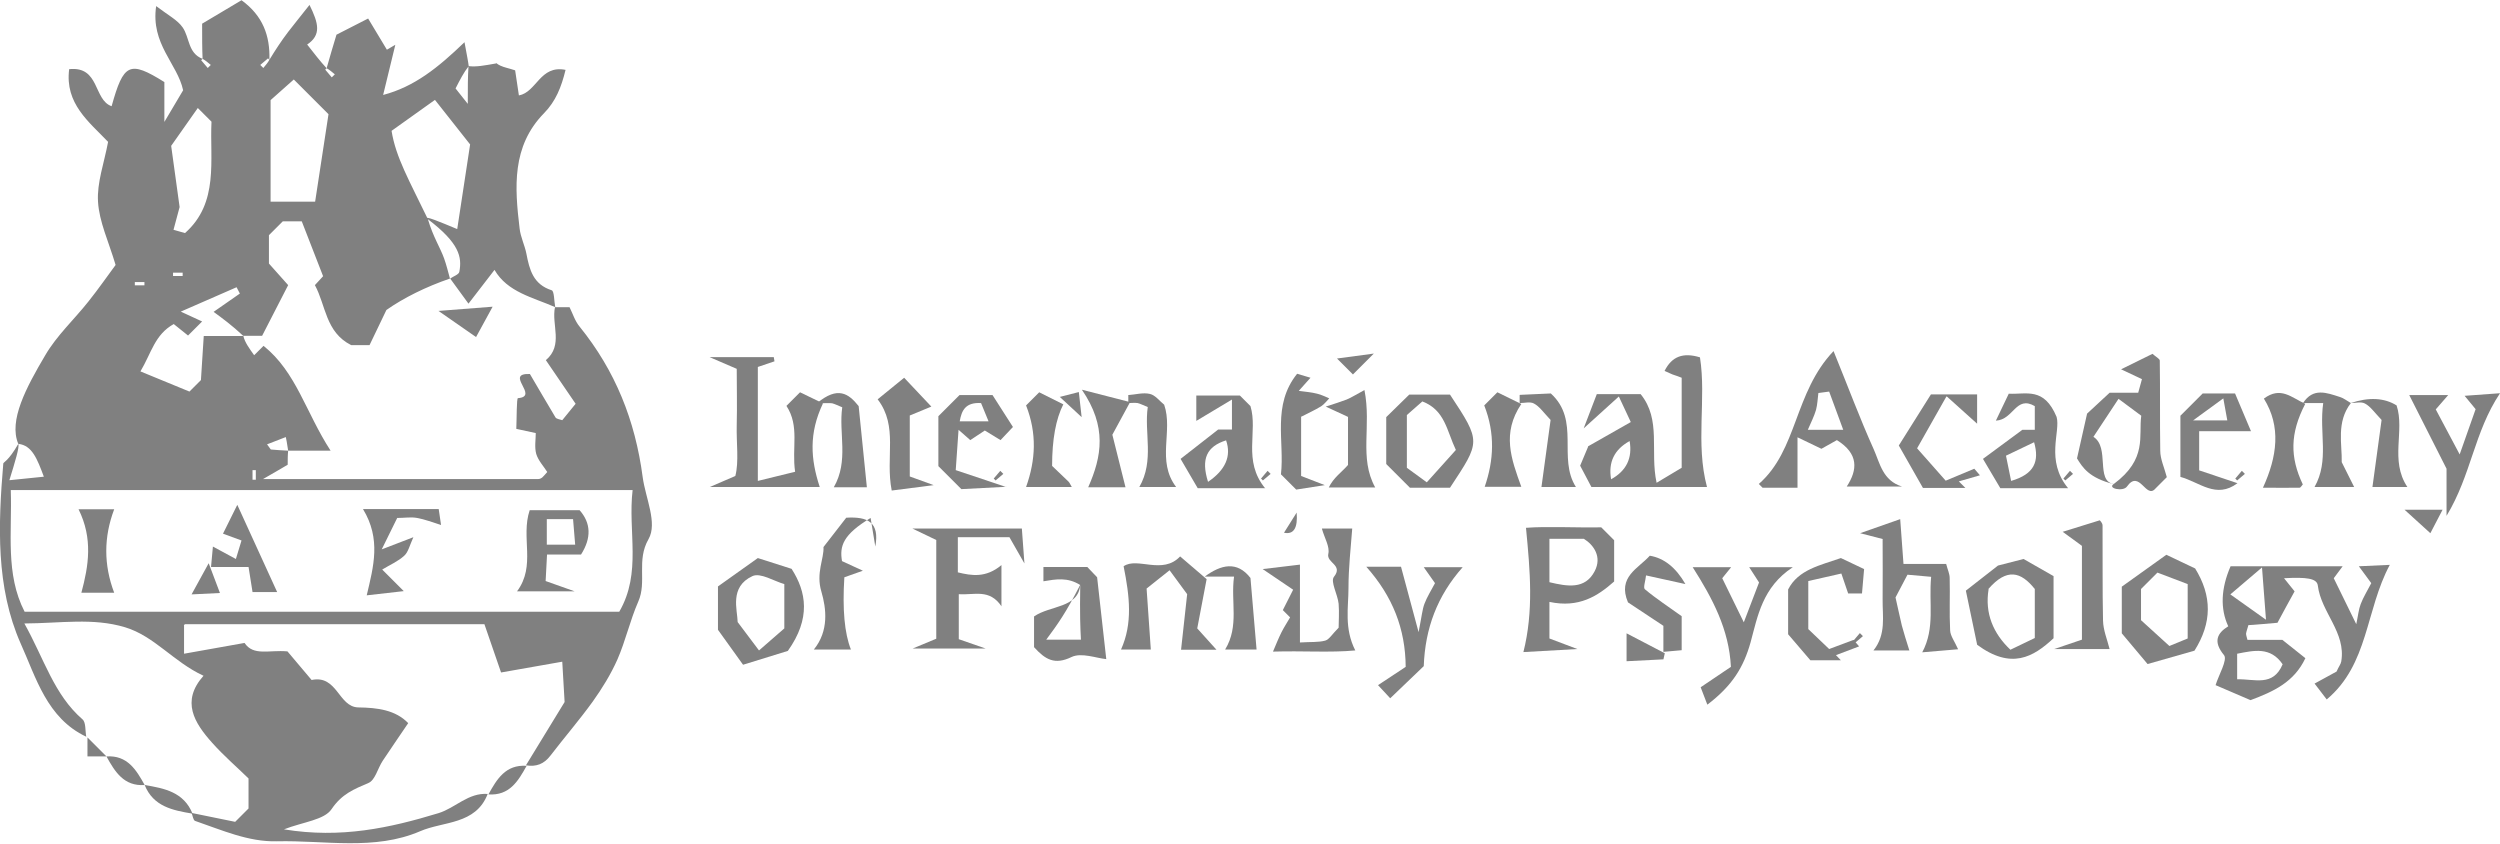 <svg xmlns="http://www.w3.org/2000/svg" id="Layer_2" data-name="Layer 2" viewBox="0 0 106.62 35.99"><defs><style>      .cls-1 {        fill: gray;      }    </style></defs><g id="Layer_1-2" data-name="Layer 1"><g><path class="cls-1" d="M.78,18.93c-.42-.99,.34-2.41,1.15-3.78,.49-.84,1.23-1.52,1.84-2.29,.44-.55,.84-1.13,1.16-1.56-.3-1.01-.7-1.84-.75-2.7-.05-.81,.26-1.64,.43-2.55-.81-.85-1.85-1.63-1.66-3.1,1.31-.14,1.03,1.31,1.81,1.58,.51-1.83,.76-1.96,2.25-1.03v1.7l.8-1.35c-.24-1.13-1.39-1.97-1.15-3.59,.51,.39,.91,.59,1.13,.91,.3,.43,.22,1.1,.85,1.34,0,0-.03,.03-.06,.06l.28,.33,.13-.13c-.11-.09-.22-.19-.35-.26-.02-.44-.02-.9-.02-1.5l1.68-1c.91,.66,1.22,1.51,1.19,2.54,0,0-.03-.03-.06-.06l-.33,.28,.13,.13c.09-.11,.19-.22,.26-.35,.25-.41,.51-.81,.8-1.19,.25-.33,.52-.65,.91-1.15,.39,.79,.51,1.28-.1,1.69,.3,.38,.55,.71,.83,1.01,0,0-.03,.03-.06,.06l.28,.33,.13-.13c-.11-.09-.22-.19-.35-.26,.13-.46,.27-.94,.42-1.43l1.35-.69,.8,1.33,.36-.21-.52,2.14c1.33-.35,2.34-1.16,3.47-2.25,.1,.55,.16,.84,.18,1.02-.22,.28-.37,.58-.56,.95-.03-.03,.15,.19,.52,.66,0-.74,0-1.13,.03-1.61,.34,.04,.64-.02,1.21-.12-.09-.07,.01,.04,.15,.1,.17,.08,.36,.11,.63,.2l.16,1.07c.76-.14,.9-1.31,1.99-1.09-.18,.74-.42,1.34-.92,1.85-1.38,1.41-1.25,3.16-1.04,4.91,.04,.37,.22,.72,.29,1.08,.13,.68,.29,1.31,1.08,1.56,.11,.04,.1,.47,.15,.72-.96-.42-2.04-.64-2.59-1.59l-1.11,1.44-.78-1.07c.14-.1,.37-.17,.39-.29,.12-.63,0-1.22-1.34-2.24-.21-.19,.53,.12,1.25,.42l.55-3.61-1.5-1.9-1.85,1.32c.18,1.13,.75,2.11,1.55,3.77,.22,.75,.53,1.22,.69,1.67,.1,.28,.17,.57,.25,.86-1.02,.35-1.97,.82-2.71,1.34l-.72,1.5h-.78c-1.1-.55-1.08-1.7-1.55-2.56l.35-.38-.91-2.34h-.81l-.59,.59v1.21l.82,.92-1.11,2.16h-.81c-.47-.44-.89-.75-1.26-1.02l1.12-.78-.14-.27-2.38,1.04,.91,.42-.6,.6-.61-.49c-.81,.45-.95,1.23-1.42,2.02l2.09,.86,.49-.49,.12-1.88h1.69c.06,.27,.26,.54,.46,.82l.4-.4c1.4,1.12,1.8,2.84,2.86,4.47-.78,0-1.31,0-1.81,0-.04-.28-.09-.55-.1-.58l-.8,.31,.16,.22c.24,.02,.48,.04,.74,.05-.02,.19-.02,.4-.02,.6-.24,.14-.49,.29-1.05,.61,4.18,0,7.96,0,11.74,0,.06,0,.12-.03,.17-.07,.05-.04,.09-.1,.21-.23-.15-.24-.38-.48-.47-.77-.08-.29-.02-.62-.02-.89l-.83-.18c.02-.47,.01-1.31,.07-1.31,.94-.07-.61-1.07,.51-1.03,.35,.59,.71,1.22,1.09,1.85,.04,.07,.18,.08,.29,.12l.57-.7c-.48-.7-.87-1.28-1.27-1.86,.76-.64,.23-1.51,.39-2.26h.62c.14,.28,.23,.59,.43,.83,1.52,1.88,2.37,3.99,2.69,6.42,.12,.89,.64,1.96,.25,2.64-.53,.92-.06,1.82-.44,2.67-.35,.8-.54,1.67-.89,2.47-.28,.63-.65,1.23-1.05,1.79-.57,.79-1.21,1.53-1.8,2.3-.28,.37-.61,.49-1.05,.42l1.65-2.7-.1-1.72-2.61,.46-.71-2.06c-4.25,0-8.51,0-12.76,0-.04,0-.08,.09-.05,.05v1.21l2.58-.46c.38,.57,1.04,.29,1.83,.36l1.03,1.22c1.1-.23,1.14,1.15,1.99,1.17,.82,.01,1.59,.11,2.13,.67-.37,.55-.74,1.08-1.09,1.61-.21,.32-.32,.82-.6,.94-.63,.27-1.14,.47-1.58,1.12-.31,.46-1.2,.54-2.03,.86,2.43,.4,4.52-.06,6.59-.69,.72-.22,1.27-.88,2.1-.82-.51,1.32-1.89,1.16-2.88,1.59-1.95,.84-4.07,.38-6.11,.43-1.22,.03-2.35-.48-3.49-.87-.08-.03-.1-.22-.15-.34l1.86,.38,.57-.57v-1.28c-.49-.48-1.06-.97-1.55-1.52-.76-.85-1.34-1.77-.37-2.86-1.28-.59-2.09-1.69-3.35-2.07-1.37-.41-2.73-.17-4.29-.16,.85,1.52,1.26,3.03,2.48,4.09,.15,.13,.11,.49,.16,.74-1.68-.79-2.14-2.52-2.8-3.98C-.18,25.04-.08,22.39,.14,19.77c0-.06,.22-.1,.64-.84,.06,.13-.14,.77-.38,1.55l1.47-.15c-.28-.75-.5-1.34-1.09-1.4Zm26.2,1.97H.46c.06,1.8-.24,3.58,.59,5.19H26.41c.97-1.67,.36-3.42,.57-5.19ZM12.53,3.39l-.99,.88v4.33h1.9l.57-3.73-1.48-1.48Zm-4.09,1.21l-1.14,1.62,.36,2.61-.26,.97,.49,.14c1.46-1.29,1.05-3.12,1.13-4.75l-.58-.58Zm-2.28,7.57v-.14h-.41v.14h.41Zm1.22-.54v.14h.41v-.14h-.41Zm3.39,8.83h.14v-.41h-.14v.41Z"></path><path class="cls-1" d="M98.7,29.16l.95-.52c.09-.21,.18-.31,.2-.43,.21-1.24-.86-2.09-1-3.24-.04-.31-.49-.36-1.44-.31l.45,.56c-.22,.4-.48,.87-.73,1.34,0,0-1.23,.11-1.24,.1-.03,.12-.08,.24-.1,.36,0,.06,.02,.12,.06,.27h1.49l.98,.78c-.48,1.02-1.35,1.42-2.34,1.79l-1.49-.64c.13-.43,.52-1.08,.36-1.28-.48-.58-.29-.94,.18-1.23q-.52-1.13,.1-2.56h4.78l-.38,.51,.96,1.96c.08-.37,.1-.63,.19-.86,.11-.29,.28-.56,.45-.89l-.53-.72,1.32-.06c-1.04,1.94-.9,4.24-2.69,5.74l-.52-.68Zm-3.29-.19c.75-.02,1.53,.33,1.94-.64-.52-.76-1.22-.59-1.94-.45v1.1Zm-.29-3.62l1.52,1.08-.17-2.23-1.35,1.15Z"></path><path class="cls-1" d="M67.72,19.04l1.83-1.04-.51-1.09-1.5,1.36,.56-1.46h1.87c.89,1.09,.39,2.43,.68,3.78l1.07-.64v-3.84c-.15-.06-.27-.1-.39-.14-.12-.05-.23-.1-.34-.15,.31-.62,.79-.8,1.51-.58,.28,1.78-.2,3.66,.3,5.53h-4.93l-.48-.91,.34-.81Zm.99,1.4q.98-.54,.79-1.63-.98,.54-.79,1.63Z"></path><path class="cls-1" d="M78.2,14.98c.62,1.52,1.12,2.87,1.71,4.18,.26,.58,.38,1.34,1.21,1.59h-2.36c.47-.72,.51-1.4-.42-1.98l-.66,.37-1.02-.49v2.15h-1.49l-.16-.16c1.66-1.45,1.5-3.9,3.19-5.67Zm-.19,1.72l-.46,.06c-.03,.24-.04,.49-.1,.72-.08,.27-.21,.53-.35,.85h1.51l-.6-1.63Z"></path><path class="cls-1" d="M35.1,17.2c-.61,1.28-.53,2.38-.14,3.57h-4.69l1.09-.47c.16-.61,.04-1.4,.06-2.18,.02-.8,0-1.61,0-2.39l-1.16-.5h2.74l.03,.18-.71,.24v4.86l1.59-.39c-.15-1.03,.2-1.94-.37-2.81l.58-.58,.97,.47Z"></path><path class="cls-1" d="M90.15,20.65c-1.06-.27-1.33-.71-1.57-1.1l.43-1.91,.96-.89h1.22l.16-.58-.89-.42,1.34-.66c.14,.13,.31,.21,.31,.29,.02,1.28,0,2.56,.02,3.84,0,.36,.17,.71,.28,1.13l-.48,.48c-.41,.49-.68-.84-1.22-.08-.16,.23-.86,.08-.56-.11,1.44-1.07,1.05-2.04,1.17-2.91l-.97-.72-1.07,1.62c.71,.45,.08,1.88,.86,2.01Z"></path><path class="cls-1" d="M66.08,25.67v1.56l1.19,.45-2.3,.13c.44-1.75,.29-3.44,.11-5.3,.92-.07,2.1,0,3.21-.02l.55,.55v1.76c-.7,.62-1.5,1.14-2.76,.87Zm0-.84c.76,.18,1.52,.32,1.93-.47,.32-.61-.04-1.12-.46-1.38h-1.47v1.85Z"></path><path class="cls-1" d="M42.72,25.87c-.52-.78-1.17-.48-1.83-.53v1.92l1.15,.4h-3.12l1.01-.42v-4.21l-1.02-.49h4.67l.11,1.49-.64-1.12h-2.2v1.5c.58,.14,1.19,.25,1.86-.31v1.76Z"></path><path class="cls-1" d="M80.3,22.99l-.97-.25,1.71-.6,.14,1.91h1.82c.06,.24,.15,.42,.15,.6,.02,.75-.02,1.49,.02,2.24,.01,.23,.19,.46,.34,.8l-1.53,.13c.56-1.05,.27-2.09,.38-3.22l-1.01-.09-.51,.97c.09,.38,.17,.79,.27,1.2,.09,.34,.2,.67,.32,1.06h-1.53c.55-.69,.38-1.45,.39-2.19,.01-.81,0-1.63,0-2.55Z"></path><path class="cls-1" d="M93.61,24.23c.74,1.19,.73,2.33-.02,3.52l-2,.57-1.1-1.31v-1.99l1.9-1.36,1.22,.58Zm-2.3,2.22l1.21,1.1,.78-.32v-2.32l-1.29-.49-.7,.7v1.33Z"></path><path class="cls-1" d="M84.32,27.49l-.48-2.3,1.37-1.07,1.09-.28,1.28,.73v2.65c-.86,.8-1.8,1.36-3.27,.27Zm.49-2.36c-.17,1.03,.2,1.89,.93,2.58l1.04-.5v-2.09c-.59-.74-1.19-.91-1.98,0Z"></path><path class="cls-1" d="M30.62,26.86v-1.85l1.7-1.21,1.44,.46c.63,.98,.83,2.11-.16,3.5l-1.91,.59-1.07-1.49Zm2.83-1.95c-.43-.12-1.02-.5-1.36-.34-.99,.46-.64,1.44-.63,1.96l.91,1.21,1.08-.94v-1.89Z"></path><path class="cls-1" d="M59.12,17.79l.98-.96h1.74c1.34,2.03,1.3,1.99,0,3.97h-1.71l-1.01-1.01v-2Zm.88-.09v2.25l.85,.62,1.24-1.38c-.39-.82-.46-1.7-1.43-2.07l-.66,.58Z"></path><path class="cls-1" d="M51.46,24.7l-.4,2.1,.82,.91h-1.51l.26-2.37-.75-1.02-.98,.78,.18,2.6h-1.27c.5-1.11,.37-2.26,.11-3.55,.58-.41,1.66,.38,2.41-.42l1.12,.96Z"></path><path class="cls-1" d="M46.07,24.95c-.54-.34-1.03-.25-1.57-.16v-.61h1.87l.42,.44,.39,3.49c-.42-.04-1.06-.29-1.48-.09-.72,.35-1.12,.11-1.6-.42v-1.31c.69-.48,1.89-.35,1.97-1.35-.62,1.21-.96,1.68-1.45,2.34h1.48c-.03-.55-.05-1.05-.03-2.34Z"></path><path class="cls-1" d="M72.81,30.04l-.28-.73,1.29-.87c-.08-1.6-.78-2.91-1.63-4.25h1.64l-.38,.47,.92,1.88,.65-1.7-.42-.65h1.86c-1.3,.85-1.5,2.1-1.8,3.2-.3,1.07-.78,1.85-1.84,2.66Z"></path><path class="cls-1" d="M59.95,28.45c-.01-1.64-.56-3.02-1.68-4.28h1.48l.75,2.79c.14-.71,.16-.97,.25-1.21,.11-.29,.28-.56,.45-.88l-.48-.68h1.66c-1.09,1.23-1.6,2.61-1.66,4.22l-1.43,1.37-.52-.56,1.18-.78Z"></path><path class="cls-1" d="M53.97,20.82h-2.89l-.73-1.25,1.6-1.25s.29,0,.59,0v-1.28l-1.52,.91v-1.08h1.86c.16,.16,.3,.3,.45,.45,.33,1.09-.35,2.32,.63,3.51Zm-2.45-.27q1.12-.76,.77-1.77c-.82,.26-1.08,.78-.77,1.77Z"></path><path class="cls-1" d="M56.38,22.54h1.29c-.06,.81-.16,1.67-.16,2.54,0,.83-.19,1.71,.29,2.66-1.07,.1-2.24,.01-3.51,.05,.14-.33,.24-.58,.36-.82,.11-.22,.25-.43,.37-.64l-.31-.31,.44-.87-1.3-.88,1.59-.19v3.32c.46-.03,.79,0,1.08-.08,.17-.05,.29-.27,.57-.55,0-.25,.03-.64,0-1.02-.04-.4-.36-.95-.2-1.15,.41-.51-.33-.59-.24-.98,.07-.3-.16-.67-.27-1.06Z"></path><path class="cls-1" d="M88.19,20.82h-2.88l-.74-1.25,1.68-1.24c-.1,0,.22,0,.53,0v-1.01c-.81-.47-.9,.58-1.66,.62l.55-1.15c.75,.04,1.5-.3,2.04,.99,.18,.63-.49,1.85,.49,3.04Zm-2.64-1.39l.22,1.08c1-.29,1.21-.84,.98-1.65l-1.19,.57Z"></path><path class="cls-1" d="M36.08,22.08c.94-.06,1.44,.2,1.25,1.23l-.2-1.22c-1.18,.71-1.33,1.2-1.22,1.84l.89,.41-.79,.28q-.13,2.05,.28,3.08h-1.58c.65-.8,.53-1.75,.32-2.47-.24-.79,.12-1.41,.09-1.9l.97-1.25Z"></path><path class="cls-1" d="M42.92,20.76l-1.92,.1-.98-.98v-2.13l.9-.9h1.41l.87,1.36-.53,.56-.67-.41-.62,.41-.5-.44-.12,1.72,2.15,.72Zm-.76-2.79l-.32-.78c-.66-.04-.83,.31-.91,.78h1.23Z"></path><path class="cls-1" d="M104.34,22v-2.01l-1.59-3.14h1.66l-.53,.61,1.02,1.92,.68-1.93-.47-.57,1.51-.11c-1.11,1.67-1.22,3.48-2.28,5.23Z"></path><path class="cls-1" d="M79.28,27.57l-.98,.37,.21,.22h-1.3l-.95-1.11v-1.91c.43-.85,1.37-1.03,2.25-1.34l.99,.47-.09,1.04h-.59l-.29-.85-1.41,.32v2.05l.89,.85,1.04-.39,.23,.27Z"></path><path class="cls-1" d="M95.42,20.61c-.91,.68-1.61-.05-2.43-.27v-2.61l.95-.95h1.38l.68,1.61h-2.21v1.67l1.64,.55Zm-.6-3.62l-1.29,.94h1.46l-.17-.94Z"></path><path class="cls-1" d="M88.79,23.28l-.82-.6,1.58-.49s.12,.11,.12,.22c.01,1.35-.01,2.71,.02,4.06,.01,.41,.18,.81,.28,1.21h-2.36l1.18-.4v-4Z"></path><path class="cls-1" d="M83.01,16.91l-1.25,2.21,1.22,1.38,1.22-.51,.24,.28-.9,.26,.28,.28h-1.81l-1.03-1.81,1.37-2.18h1.97v1.25l-1.29-1.16Z"></path><path class="cls-1" d="M38.03,20.92c-.28-1.42,.29-2.73-.6-3.89l1.13-.92,1.16,1.23-.92,.38v2.6l1.02,.37-1.79,.23Z"></path><path class="cls-1" d="M70.94,27.79v-1.1l-1.51-1c-.46-1.09,.44-1.44,.93-1.99q.91,.15,1.52,1.21l-1.68-.37c-.02,.23-.13,.52-.05,.59,.49,.41,1.03,.76,1.57,1.15v1.45l-.78,.07Z"></path><path class="cls-1" d="M55.49,17.76v2.54l1.01,.39-1.22,.19-.65-.65c.16-1.41-.39-2.95,.69-4.29l.57,.17-.5,.56c.3,.04,.55,.06,.78,.12,.18,.04,.35,.13,.52,.2-.11,.11-.21,.25-.35,.34-.26,.16-.55,.29-.84,.44Z"></path><path class="cls-1" d="M100.25,17.19q1.17-.39,1.96,.1c.36,1.09-.3,2.34,.46,3.48h-1.49l.39-2.86c-.32-.34-.48-.58-.71-.7-.16-.09-.4-.02-.61-.02Z"></path><path class="cls-1" d="M100.26,17.19c-.63,.81-.37,1.76-.39,2.52l.53,1.06h-1.69c.64-1.13,.19-2.3,.37-3.58h-.86c.43-.67,1.01-.44,1.57-.26,.17,.05,.31,.17,.47,.26Z"></path><path class="cls-1" d="M98.31,17.23c-.65,1.26-.65,2.27-.1,3.43-.05,.05-.09,.14-.14,.14-.45,.01-.91,0-1.56,0,.61-1.33,.78-2.61,.04-3.8,.72-.54,1.18-.04,1.76,.22Z"></path><path class="cls-1" d="M58.19,16.63c.31,1.56-.24,2.89,.46,4.16h-1.98c.2-.42,.56-.66,.82-.96,0-.67,0-1.34,0-2.05l-.95-.44c.37-.12,.63-.2,.89-.3,.22-.09,.43-.23,.77-.41Z"></path><path class="cls-1" d="M45.35,17.24q-.48,.94-.48,2.63c.22,.21,.46,.44,.7,.67,.04,.04,.06,.09,.14,.23h-1.95c.41-1.15,.47-2.28,0-3.48l.56-.56,1.04,.52Z"></path><path class="cls-1" d="M64.82,16.84l1.32-.06c1.27,1.16,.28,2.75,1.07,3.99h-1.47l.39-2.86c-.32-.34-.48-.58-.71-.7-.16-.09-.4-.02-.61-.02v-.34Z"></path><path class="cls-1" d="M64.88,17.23c-.84,1.25-.43,2.34,0,3.53h-1.56c.39-1.13,.45-2.27-.02-3.47l.56-.56,1.02,.5Z"></path><path class="cls-1" d="M48.2,17.14l-.76,1.4,.56,2.24h-1.59c.58-1.31,.81-2.58-.27-4.16l2.06,.53Z"></path><path class="cls-1" d="M34.85,17.19c.88-.73,1.34-.41,1.77,.13l.35,3.46h-1.41c.65-1.13,.2-2.31,.36-3.41-.2-.08-.31-.14-.43-.17-.13-.02-.27,0-.65,0Z"></path><path class="cls-1" d="M48.11,16.85c.31-.02,.64-.12,.93-.05,.23,.05,.41,.3,.61,.46,.39,1.13-.34,2.39,.51,3.51h-1.57c.65-1.13,.2-2.31,.36-3.41-.2-.08-.31-.14-.43-.17-.13-.02-.27,0-.4,0v-.33Z"></path><path class="cls-1" d="M51.38,24.59c.69-.51,1.38-.68,1.95,.06l.26,3.05h-1.34c.61-1,.23-2.04,.38-3.11h-1.25Z"></path><path class="cls-1" d="M70.94,28.12l-1.57,.08v-1.19l1.63,.85-.06,.27Z"></path><path class="cls-1" d="M8.21,34.7c-.84-.14-1.67-.3-2.04-1.22,.84,.14,1.67,.3,2.04,1.22Z"></path><path class="cls-1" d="M104.17,21.74l-.52,1-1.1-1h1.62Z"></path><path class="cls-1" d="M6.17,33.48c-.89,.06-1.27-.57-1.63-1.22,.89-.06,1.27,.57,1.63,1.22Z"></path><path class="cls-1" d="M22.46,32.66c-.36,.65-.73,1.28-1.63,1.22,.36-.65,.73-1.28,1.63-1.22Z"></path><path class="cls-1" d="M58.59,15.08l-.89,.89-.68-.68,1.56-.21Z"></path><path class="cls-1" d="M54.76,22.72l.54-.86q.08,.99-.54,.86Z"></path><path class="cls-1" d="M4.54,32.26h-.81v-.81l.81,.81Z"></path><path class="cls-1" d="M45.19,16.93l.82-.21,.12,1.07-.94-.87Z"></path><path class="cls-1" d="M95.33,20.41l.28-.33,.13,.13-.33,.28-.08-.08Z"></path><path class="cls-1" d="M79.04,27.33l.28-.33,.13,.13-.33,.28-.08-.08Z"></path><path class="cls-1" d="M88,20.41l.28-.33,.13,.13-.33,.28-.08-.08Z"></path><path class="cls-1" d="M53.78,20.41l.28-.33,.13,.13-.33,.28-.08-.08Z"></path><path class="cls-1" d="M42.38,20.41l.28-.33,.13,.13-.33,.28-.08-.08Z"></path><path class="cls-1" d="M22.05,25.22c.82-1.1,.15-2.29,.54-3.46h2.13q.73,.83,.06,1.89h-1.45l-.06,1.13,1.24,.44h-2.47Zm1.27-1.99h1.21l-.09-1.09h-1.12v1.09Z"></path><path class="cls-1" d="M15.5,21.71h3.21l.1,.68c-.38-.12-.69-.24-1.02-.3-.26-.05-.54,0-.85,0l-.66,1.34,1.35-.52c-.16,.35-.22,.64-.39,.79-.26,.24-.61,.39-.94,.59l.92,.92-1.58,.18c.29-1.23,.62-2.4-.16-3.68Z"></path><path class="cls-1" d="M3.36,21.72h1.51c-.45,1.19-.45,2.37,0,3.56h-1.4c.31-1.15,.5-2.31-.12-3.56Z"></path><path class="cls-1" d="M9,24.18l.08-.87,.98,.53,.24-.79-.79-.29,.61-1.23,1.7,3.72h-1.05l-.17-1.07h-1.58Z"></path><path class="cls-1" d="M8.9,24.02l.48,1.27-1.21,.06,.73-1.33Z"></path><path class="cls-1" d="M20.31,14.38l-1.61-1.12,2.31-.18-.71,1.3Z"></path></g></g></svg>